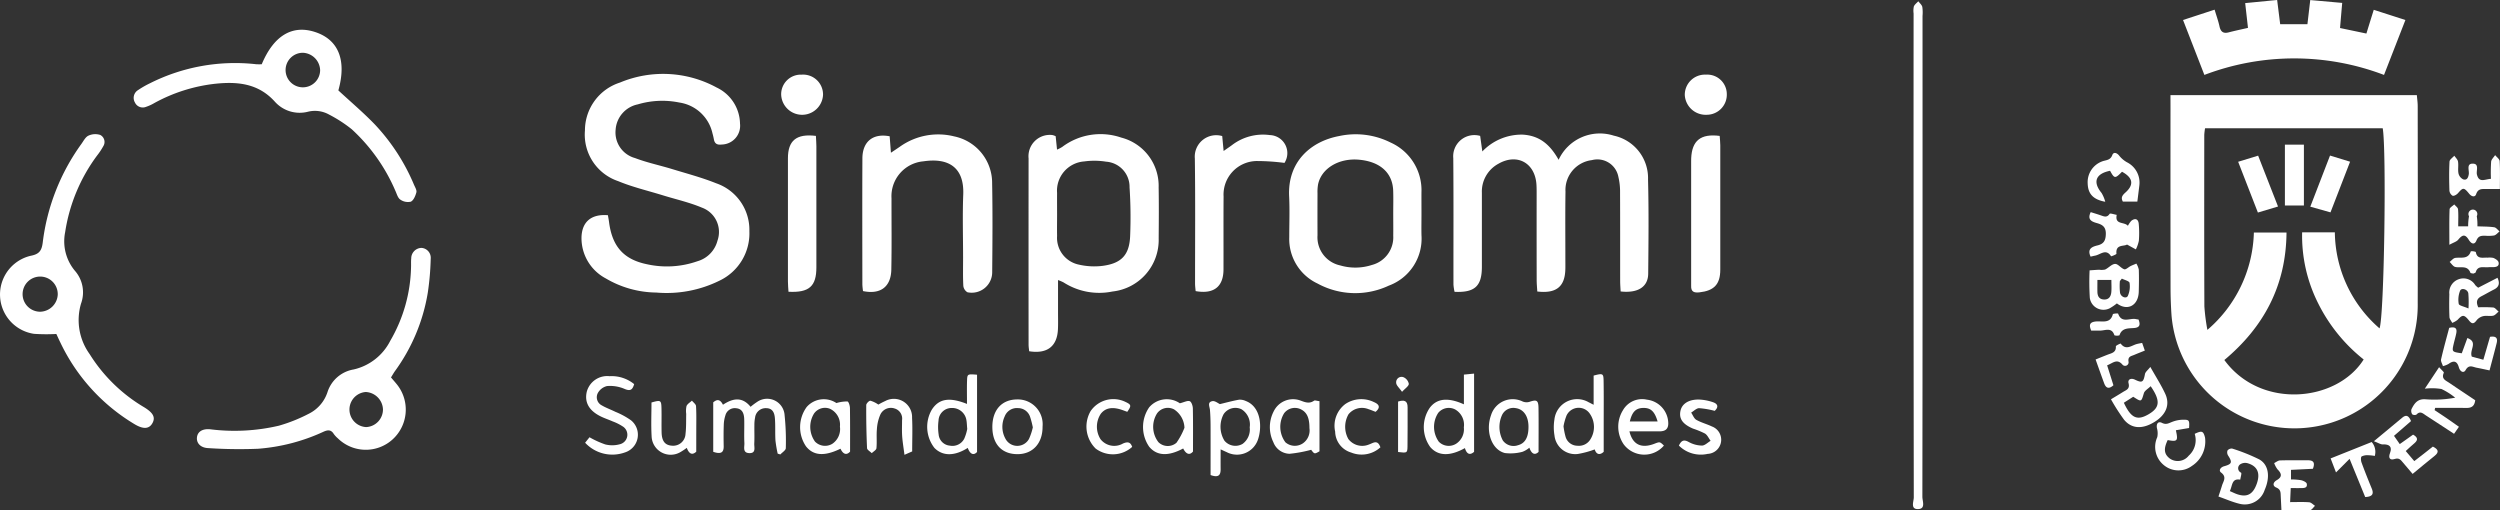 <svg xmlns="http://www.w3.org/2000/svg" width="312.893" height="63.889" viewBox="0 0 312.893 63.889">
  <rect x="0" y="0" width="312.893" height="63.889" fill="#333333" stroke="none"/>
  <g id="FHYnGB" transform="translate(-801.107 -2877.431)">
    <g id="Grupo_486" data-name="Grupo 486">
      <path id="Trazado_5177" data-name="Trazado 5177" d="M1072.757,2889.337h30.836c.04.483.107.922.108,1.362.006,8.2.034,16.392,0,24.588a15.435,15.435,0,0,1-30.811,1.63c-.081-1.166-.122-2.337-.123-3.506q-.016-11.166-.006-22.33Zm26.564,4.147h-22.234a7.243,7.243,0,0,0-.1.827c-.005,7.151-.016,14.3.013,21.454a25.472,25.472,0,0,0,.377,2.953,16.6,16.6,0,0,0,5.818-12.185h4.085c-.053,6.664-2.858,11.84-7.78,15.956,4.544,6.225,14.08,5.263,17.436-.067a20.756,20.756,0,0,1-5.7-7.037,18.785,18.785,0,0,1-2-8.879h4.094a16.123,16.123,0,0,0,5.592,12.023C1099.515,2917,1099.8,2896.123,1099.321,2893.484Z" fill="#fff"/>
      <path id="Trazado_5178" data-name="Trazado 5178" d="M877.192,2904.367c.053.313.1.555.134.8.38,3.064,1.8,4.734,4.77,5.339a11.5,11.5,0,0,0,6.3-.379,3.614,3.614,0,0,0,2.51-2.581,3.239,3.239,0,0,0-1.947-4.127c-1.566-.662-3.253-1.036-4.885-1.541-1.872-.579-3.8-1.029-5.6-1.776a6.14,6.14,0,0,1-4.157-6.349,6.292,6.292,0,0,1,4.374-5.986,14.009,14.009,0,0,1,12.111.618,5.1,5.1,0,0,1,2.923,4.515,2.348,2.348,0,0,1-2.282,2.619c-.558.07-.891-.086-.991-.66a7.365,7.365,0,0,0-.172-.731,4.992,4.992,0,0,0-4.147-3.864,10.693,10.693,0,0,0-5.205.231,3.474,3.474,0,0,0-2.772,3.178,3.319,3.319,0,0,0,2.427,3.539c1.515.577,3.121.912,4.676,1.388,1.834.562,3.7,1.051,5.474,1.767a6.161,6.161,0,0,1,4.164,5.993,6.554,6.554,0,0,1-3.745,6.2,14.929,14.929,0,0,1-7.908,1.485,12.673,12.673,0,0,1-6.326-1.772,5.7,5.7,0,0,1-3.032-5.14C873.94,2905.181,875.124,2904.191,877.192,2904.367Z" fill="#fff"/>
      <path id="Trazado_5179" data-name="Trazado 5179" d="M986.36,2894.439c.085.61.163,1.172.271,1.949a6.783,6.783,0,0,1,5.048-2.107c1.991.116,3.357,1.107,4.5,3.15a5.688,5.688,0,0,1,6.9-3.023,5.434,5.434,0,0,1,4.292,5.486c.1,3.93.059,7.864.02,11.8-.016,1.648-1.3,2.457-3.45,2.214-.02-.421-.059-.865-.059-1.308-.005-3.724.006-7.447-.012-11.17a7.836,7.836,0,0,0-.21-1.859,2.672,2.672,0,0,0-3.313-2.1,3.759,3.759,0,0,0-3.308,3.937c-.043,2.844-.013,5.689-.015,8.534,0,.418.009.837-.005,1.255-.071,2.123-1.155,3-3.509,2.717-.026-.461-.077-.948-.077-1.434q-.011-5.4-.005-10.793c0-.418,0-.838-.031-1.254-.22-2.652-2.45-3.838-4.764-2.5a3.947,3.947,0,0,0-2.058,3.635c0,3.1,0,6.192,0,9.287-.005,2.388-.893,3.218-3.42,3.1a6.024,6.024,0,0,1-.138-.912c-.008-5.27.023-10.542-.022-15.812A2.653,2.653,0,0,1,986.36,2894.439Z" fill="#fff"/>
      <path id="Trazado_5180" data-name="Trazado 5180" d="M933.527,2912.481c0,1.488,0,2.776,0,4.064,0,.71.022,1.422-.013,2.13-.107,2.116-1.357,3.076-3.6,2.716-.024-.26-.073-.541-.073-.822q-.008-11.658,0-23.316a2.672,2.672,0,0,1,2.975-2.921,1.771,1.771,0,0,1,.415.149l.171,1.675a4.411,4.411,0,0,0,.654-.339,7.979,7.979,0,0,1,7.386-1.165,6.239,6.239,0,0,1,4.677,6.239c.039,2.131.023,4.262.005,6.393a6.487,6.487,0,0,1-5.784,6.631,8.263,8.263,0,0,1-6.126-1.141A5.7,5.7,0,0,0,933.527,2912.481Zm-.118-8.264c0,.919-.018,1.838,0,2.757a3.423,3.423,0,0,0,2.73,3.577,8.473,8.473,0,0,0,2.964.154c2.353-.309,3.345-1.357,3.448-3.7a57.028,57.028,0,0,0-.072-6.132,3.153,3.153,0,0,0-2.932-3.206,9.28,9.28,0,0,0-2.739-.032,3.672,3.672,0,0,0-3.4,3.945C933.4,2902.462,933.408,2903.339,933.409,2904.217Z" fill="#fff"/>
      <path id="Trazado_5181" data-name="Trazado 5181" d="M979.016,2904.254c0,.877-.02,1.754,0,2.63a6.263,6.263,0,0,1-4.086,6.294,9.868,9.868,0,0,1-8.938-.268,6.15,6.15,0,0,1-3.525-5.768c0-1.712.069-3.427-.015-5.135-.214-4.372,2.755-6.887,6.233-7.543a9.748,9.748,0,0,1,6.468.808,6.534,6.534,0,0,1,3.86,6.226C979.008,2902.416,979.016,2903.335,979.016,2904.254Zm-3.536-.071c0-.962.027-1.925-.006-2.886-.076-2.24-1.63-3.637-4.274-3.878-2.51-.228-4.7,1.076-5.124,3.076a5.449,5.449,0,0,0-.074,1.123q-.011,2.636,0,5.271a3.6,3.6,0,0,0,2.847,3.762,6.7,6.7,0,0,0,3.957-.057,3.573,3.573,0,0,0,2.676-3.65C975.493,2906.024,975.482,2905.1,975.48,2904.183Z" fill="#fff"/>
      <path id="Trazado_5182" data-name="Trazado 5182" d="M912.455,2894.488l.158,2.058c.448-.3.785-.522,1.117-.751a8.251,8.251,0,0,1,6.813-1.291,5.947,5.947,0,0,1,4.737,5.885c.071,3.721.041,7.445.007,11.167a2.561,2.561,0,0,1-3.1,2.453,1.065,1.065,0,0,1-.514-.818c-.06-1.168-.028-2.341-.029-3.512,0-2.635-.083-5.273.02-7.9.135-3.442-1.889-4.618-4.978-4.157a4.381,4.381,0,0,0-4,4.639c-.007,2.97.036,5.94-.024,8.909-.044,2.168-1.361,3.146-3.541,2.692a7.754,7.754,0,0,1-.083-.822c-.005-5.269-.021-10.539.005-15.809C909.061,2895.139,910.377,2894.087,912.455,2894.488Z" fill="#fff"/>
      <path id="Trazado_5183" data-name="Trazado 5183" d="M1098.2,2878.659l3.961,1.275-2.676,6.875a31.588,31.588,0,0,0-22.484,0l-2.671-6.875,3.951-1.292c.245.821.473,1.445.612,2.089.145.666.465.929,1.147.752.761-.2,1.532-.359,2.418-.563-.115-1.018-.224-1.986-.35-3.1l4-.39c.139,1.11.256,2.043.38,3.029h3.41l.353-3.02,4,.356c-.1,1.116-.181,2.085-.272,3.142l3.3.693C1097.585,2880.629,1097.854,2879.765,1098.2,2878.659Z" fill="#fff"/>
      <path id="Trazado_5184" data-name="Trazado 5184" d="M850.043,2924.668c.262.31.508.587.74.875a5.04,5.04,0,0,1-.565,6.906,4.988,4.988,0,0,1-6.824-.154,3.183,3.183,0,0,1-.512-.549c-.339-.548-.739-.525-1.277-.285a23.755,23.755,0,0,1-8.206,2.136,58.872,58.872,0,0,1-6.246-.083c-.933-.042-1.44-.609-1.4-1.279.048-.755.662-1.168,1.657-1.077a24.382,24.382,0,0,0,8.59-.445,19.819,19.819,0,0,0,3.7-1.472,4.62,4.62,0,0,0,2.4-2.748,4.155,4.155,0,0,1,3.269-2.822,6.833,6.833,0,0,0,4.582-3.587,19.017,19.017,0,0,0,2.6-9.186c.016-.376-.016-.756.026-1.128a1.313,1.313,0,0,1,1.258-1.313,1.239,1.239,0,0,1,1.178,1.365,34.223,34.223,0,0,1-.364,4.235,23,23,0,0,1-4.13,9.848C850.36,2924.137,850.22,2924.389,850.043,2924.668Zm-1.005,4a2.264,2.264,0,0,0-2.158-2.175,2.2,2.2,0,0,0,.052,4.391A2.208,2.208,0,0,0,849.038,2928.667Z" fill="#fff"/>
      <path id="Trazado_5185" data-name="Trazado 5185" d="M833.866,2885.473c1.517-3.622,3.858-4.993,6.753-4.009s3.881,3.57,2.836,7.283c1.549,1.436,3.146,2.784,4.586,4.281a25.241,25.241,0,0,1,4.888,7.542c.133.3.361.669.29.938-.116.437-.355,1.012-.7,1.167a1.643,1.643,0,0,1-1.322-.273c-.3-.2-.426-.7-.6-1.074a22.386,22.386,0,0,0-5.47-7.723,17.056,17.056,0,0,0-2.825-1.831,3.624,3.624,0,0,0-2.672-.354,4.165,4.165,0,0,1-4.131-1.273c-2.08-2.3-4.7-2.525-7.476-2.231a20.528,20.528,0,0,0-7.6,2.412,5.316,5.316,0,0,1-1.022.47,1.08,1.08,0,0,1-1.4-.528,1.142,1.142,0,0,1,.374-1.556,11.908,11.908,0,0,1,1.522-.872,23.692,23.692,0,0,1,13.271-2.372A6.917,6.917,0,0,0,833.866,2885.473Zm5.146-1.437a2.162,2.162,0,1,0,2.162,2.172A2.255,2.255,0,0,0,839.012,2884.036Z" fill="#fff"/>
      <path id="Trazado_5186" data-name="Trazado 5186" d="M808.157,2919.23a22.814,22.814,0,0,1-2.8-.018,4.976,4.976,0,0,1-.421-9.764c1.046-.2,1.387-.6,1.519-1.661a26.506,26.506,0,0,1,4.843-12.347c.266-.372.507-.86.881-1.032a2.04,2.04,0,0,1,1.471-.089.988.988,0,0,1,.382,1.414,8.429,8.429,0,0,1-.759,1.145,21.481,21.481,0,0,0-4.011,9.61,5.759,5.759,0,0,0,1.2,4.809,4.1,4.1,0,0,1,.785,4.135,7.282,7.282,0,0,0,1.076,6.312,20.084,20.084,0,0,0,6.846,6.671c1.115.69,1.4,1.25,1.03,1.949-.408.762-1.14.832-2.284.137a23.814,23.814,0,0,1-9.227-10.145C808.483,2919.945,808.3,2919.528,808.157,2919.23Zm-2.023-2.784a2.256,2.256,0,0,0,2.2-2.127,2.2,2.2,0,1,0-2.2,2.127Z" fill="#fff"/>
      <path id="Trazado_5187" data-name="Trazado 5187" d="M961.869,2897.819a27.245,27.245,0,0,0-3.481-.234,4.2,4.2,0,0,0-4.141,4.438c-.023,3.047,0,6.095-.011,9.142-.01,2.158-1.221,3.107-3.487,2.7-.024-.3-.072-.627-.073-.95,0-5.219.044-10.438-.027-15.655a2.684,2.684,0,0,1,3.428-2.8l.175,1.87c.424-.3.746-.514,1.056-.745a6.373,6.373,0,0,1,4.722-1.248A2.262,2.262,0,0,1,961.869,2897.819Z" fill="#fff"/>
      <path id="Trazado_5188" data-name="Trazado 5188" d="M1041.728,2909.392q0,15.111-.022,30.224c0,.527.432,1.487-.506,1.529-1.036.047-.568-.955-.569-1.46q-.042-30.287-.024-60.574a2.533,2.533,0,0,1,.031-.869c.1-.252.365-.438.559-.653.175.234.438.445.5.706a4.717,4.717,0,0,1,.028,1.123Q1041.729,2894.406,1041.728,2909.392Z" fill="#fff"/>
      <path id="Trazado_5189" data-name="Trazado 5189" d="M1016.339,2894.44c.029.441.073.81.074,1.179q.006,7.781,0,15.562c0,1.838-.782,2.64-2.615,2.84-.682.075-1.064-.08-1.031-.829.008-.167,0-.335,0-.5v-15.06c0-.126,0-.251.005-.377C1012.865,2895.032,1013.953,2894.134,1016.339,2894.44Z" fill="#fff"/>
      <path id="Trazado_5190" data-name="Trazado 5190" d="M903.222,2894.438c.024.482.061.892.061,1.3q.006,7.579,0,15.159c0,2.367-.905,3.184-3.491,3.049-.024-.417-.07-.853-.07-1.29q-.008-7.705,0-15.41C899.722,2895.024,900.777,2894.138,903.222,2894.438Z" fill="#fff"/>
      <path id="Trazado_5191" data-name="Trazado 5191" d="M890.373,2933.979v-6.192c.327-.269.787-.564,1.217.3,1.212-.8,2.393-1.053,3.459.259a8.1,8.1,0,0,1,.8-.6,2.189,2.189,0,0,1,3.456,1.65,31.141,31.141,0,0,1,.151,4.122c0,.267-.443.528-.682.791l-.334-.1a15.011,15.011,0,0,1-.28-1.657c-.056-.916.006-1.839-.067-2.753-.05-.636-.241-1.269-1.082-1.283a1.333,1.333,0,0,0-1.4,1.178,4.694,4.694,0,0,0-.087.993c-.012.751.025,1.5-.015,2.254-.025.48.259,1.237-.637,1.2-.852-.037-.575-.776-.6-1.262-.041-.791-.011-1.586-.013-2.38,0-.25,0-.5-.015-.751-.048-.638-.276-1.154-1-1.223a1.211,1.211,0,0,0-1.347.89,4.3,4.3,0,0,0-.206,1.22c-.031.876-.026,1.754-.009,2.631C891.7,2934.073,891.341,2934.31,890.373,2933.979Z" fill="#fff"/>
      <path id="Trazado_5192" data-name="Trazado 5192" d="M1000.561,2928.092v-3.654c1.146-.3,1.232-.277,1.248.652.031,1.8.012,3.6.012,5.4,0,1.122,0,2.243,0,3.487-.446.426-.915.386-1.123-.3a11.509,11.509,0,0,1-2.112.572,2.612,2.612,0,0,1-2.925-2.324,6.106,6.106,0,0,1-.006-2,2.862,2.862,0,0,1,4.27-2.158C1000.071,2927.838,1000.212,2927.914,1000.561,2928.092Zm-3.769,2.692a9.04,9.04,0,0,0,.254,1.3,1.552,1.552,0,0,0,1.478,1.134,1.681,1.681,0,0,0,1.672-.867,2.9,2.9,0,0,0-.07-3.079,1.681,1.681,0,0,0-2.951.155A7.058,7.058,0,0,0,996.792,2930.784Z" fill="#fff"/>
      <path id="Trazado_5193" data-name="Trazado 5193" d="M984.325,2928.035v-3.72l1.274-.125v9.791c-.392.351-.874.458-1.147-.468-1.885,1.053-3.369,1-4.343-.136a4.268,4.268,0,0,1-.049-4.916C980.945,2927.3,982.312,2927.131,984.325,2928.035Zm-.007,2.883a2.216,2.216,0,0,0-1.065-2.228,1.718,1.718,0,0,0-2.141.415,3.181,3.181,0,0,0,.078,3.615,1.739,1.739,0,0,0,2.175.239A2.163,2.163,0,0,0,984.318,2930.918Z" fill="#fff"/>
      <path id="Trazado_5194" data-name="Trazado 5194" d="M922.133,2927.986c0-1.069-.023-1.985.007-2.9.028-.853.052-.853,1.252-.757V2934c-.439.478-.879.27-1.164-.51-1.663,1.052-3.139,1.043-4.164.009a4.29,4.29,0,0,1-.325-4.809C918.619,2927.337,919.915,2927.1,922.133,2927.986Zm.031,3.135c-.047-.507-.047-.8-.1-1.088a1.8,1.8,0,0,0-1.848-1.539,1.636,1.636,0,0,0-1.645,1.576,6.213,6.213,0,0,0,.015,1.744,1.533,1.533,0,0,0,1.4,1.391,1.66,1.66,0,0,0,1.8-.862A5.6,5.6,0,0,0,922.164,2931.121Z" fill="#fff"/>
      <path id="Trazado_5195" data-name="Trazado 5195" d="M952.619,2936.887c0-1.988.006-3.94,0-5.892,0-.748-.015-1.5-.076-2.244-.036-.437-.366-.992.308-1.114.32-.058.71.273.938.372.821-.2,1.6-.412,2.389-.553a1.713,1.713,0,0,1,.847.163c1.937.742,2.068,3.318,1.506,4.88a2.772,2.772,0,0,1-3.918,1.508c-.186-.077-.366-.166-.735-.334,0,.914-.01,1.692,0,2.471S953.592,2937.24,952.619,2936.887Zm4.9-5.984a2.256,2.256,0,0,0-1.043-2.256,1.772,1.772,0,0,0-2.221.616,3.351,3.351,0,0,0,.1,3.323,1.782,1.782,0,0,0,2.27.4A2.235,2.235,0,0,0,957.517,2930.9Z" fill="#fff"/>
      <path id="Trazado_5196" data-name="Trazado 5196" d="M874.339,2932.842l.549-.686a11.341,11.341,0,0,0,1.977.9,3.565,3.565,0,0,0,1.826-.027,1.222,1.222,0,0,0,.33-2.242,6.134,6.134,0,0,0-1.225-.611c-.495-.219-1.014-.387-1.5-.626-1.475-.727-2.053-1.766-1.751-3.084a2.646,2.646,0,0,1,2.85-1.952,4.445,4.445,0,0,1,3.082.994c-.2.676-.443.934-1.231.585a4.577,4.577,0,0,0-2.165-.344,1.777,1.777,0,0,0-1.164.9,1.138,1.138,0,0,0,.509,1.518c.534.315,1.131.522,1.688.8a9.7,9.7,0,0,1,1.963,1.064,2.322,2.322,0,0,1-.755,4.024A4.647,4.647,0,0,1,874.339,2932.842Z" fill="#fff"/>
      <path id="Trazado_5197" data-name="Trazado 5197" d="M1062.635,2911.268c.534-.036.863-.063,1.193-.077a2.158,2.158,0,0,0,.745-.023c.44-.206.829-.688,1.253-.705.369-.015.73.535,1.148.671.2.064.517-.264.788-.4.236-.116.484-.209.726-.313a2.435,2.435,0,0,1,.306.758c.032.918.018,1.84-.006,2.759-.047,1.773-1.446,2.451-2.738,1.465a6.486,6.486,0,0,1-.9.613,1.725,1.725,0,0,1-2.487-1.288A33.045,33.045,0,0,1,1062.635,2911.268Zm.978,1.2c0,.608-.011,1.06,0,1.512.015.512.222.9.789.935.636.042.9-.37.951-.919.045-.481.009-.969.009-1.528Zm3.058-.165-.247.306a7.884,7.884,0,0,0,.019,1.451c.1.552.789.8.981.4a2.915,2.915,0,0,0,.212-1.626C1067.6,2912.608,1067.01,2912.474,1066.671,2912.3Z" fill="#fff"/>
      <path id="Trazado_5198" data-name="Trazado 5198" d="M948.774,2927.905c.545-.133.954-.366,1.237-.261.218.081.384.586.39.906.037,1.744.018,3.49.018,5.393-.452.546-.9.273-1.229-.382-1.884,1.015-3.312.923-4.259-.226a4.336,4.336,0,0,1,0-4.919A2.9,2.9,0,0,1,948.774,2927.905Zm.577,3.062a2.867,2.867,0,0,0-1.318-2.307,1.667,1.667,0,0,0-2.109.506,3.137,3.137,0,0,0,.164,3.6,1.662,1.662,0,0,0,2.259.083A8.592,8.592,0,0,0,949.351,2930.967Z" fill="#fff"/>
      <path id="Trazado_5199" data-name="Trazado 5199" d="M907.5,2933.958c-.477.515-.9.277-1.2-.368-2.017.987-3.4.879-4.328-.311a4.282,4.282,0,0,1,.1-4.912,2.843,2.843,0,0,1,3.717-.491,4.652,4.652,0,0,1,1.383-.2c.155.029.309.536.313.829C907.511,2930.284,907.5,2932.069,907.5,2933.958Zm-1.269-3.148a2.195,2.195,0,0,0-1.26-2.222,1.675,1.675,0,0,0-1.986.609,3.165,3.165,0,0,0,.124,3.5,1.752,1.752,0,0,0,2.165.281A2.225,2.225,0,0,0,906.228,2930.81Z" fill="#fff"/>
      <path id="Trazado_5200" data-name="Trazado 5200" d="M1005.044,2931.419c.4,1.689,1.517,2.17,3.123,1.551.683-.263.683-.263,1.191.228a3.223,3.223,0,0,1-5.036-.157,3.912,3.912,0,0,1-.091-4.267,2.754,2.754,0,0,1,3-1.322,3.018,3.018,0,0,1,2.672,2.973c0,.789-.463.994-1.131.994Zm.048-1.242h3.475c-.366-1.25-.854-1.7-1.761-1.69C1005.871,2928.492,1005.382,2928.95,1005.092,2930.177Z" fill="#fff"/>
      <path id="Trazado_5201" data-name="Trazado 5201" d="M965.208,2933.726a16.523,16.523,0,0,1-2.714.5,2.233,2.233,0,0,1-2.022-1.462,4.286,4.286,0,0,1,.056-3.864,2.688,2.688,0,0,1,3.3-1.354c.628.233,1.141.454,1.748.032.1-.071.319.023.674.062v6.274C965.622,2934.275,965.622,2934.275,965.208,2933.726Zm-.214-2.708c0-1.288-.314-1.968-1.044-2.343a1.684,1.684,0,0,0-2.13.484,3.243,3.243,0,0,0,.167,3.629,1.8,1.8,0,0,0,2.2.12A1.968,1.968,0,0,0,964.994,2931.018Z" fill="#fff"/>
      <path id="Trazado_5202" data-name="Trazado 5202" d="M993.669,2933.991c-.467.451-.877.26-1.151-.528a2.925,2.925,0,0,1-.867.516,5.789,5.789,0,0,1-2.187.155c-1.679-.407-2.473-2.726-1.739-4.75a2.837,2.837,0,0,1,3.959-1.7,1.29,1.29,0,0,0,.835.046c.905-.316,1.129-.21,1.143.757C993.687,2930.232,993.669,2931.981,993.669,2933.991Zm-1.261-3.138c0-1.323-.6-2.2-1.6-2.343a1.569,1.569,0,0,0-1.685.814,3.581,3.581,0,0,0,.074,3.234,1.655,1.655,0,0,0,1.9.594C991.99,2932.92,992.413,2932.142,992.408,2930.853Z" fill="#fff"/>
      <path id="Trazado_5203" data-name="Trazado 5203" d="M1105.817,2928.763c.517.345,1.037.686,1.551,1.037.478.327.949.664,1.494,1.046l-.613.879c-1.219-.8-2.364-1.548-3.514-2.294-.371-.241-.722-.624-1.191-.11a.542.542,0,0,1-.525-.035.768.768,0,0,1-.1-.64c.36-.72.764-1.329,1.783-1.24a14.112,14.112,0,0,0,3.691-.2,8.323,8.323,0,0,0-1.723-1.09,7.507,7.507,0,0,0-2.08-.038l1.788-2.694c.276.323.635.61.589.71-.346.754.244.956.67,1.246,1.1.746,2.206,1.478,3.261,2.184-.1.828-.552.973-1.167.964-1.283-.02-2.567-.006-3.85-.006Z" fill="#fff"/>
      <path id="Trazado_5204" data-name="Trazado 5204" d="M1065.31,2927.405c.586-.355,1.049-.626,1.5-.911.4-.251.891-.364.7-1.1-.125-.485.309-.685.813-.44.894.435,1.054.314,1.241-.7.05-.273.362-.5.673-.9.709,1.265,1.368,2.282,1.869,3.372.622,1.355.1,2.6-1.313,3.491-1.5.946-2.875.911-3.835-.244A24.312,24.312,0,0,1,1065.31,2927.405Zm4.969-1.638c-.337.333-.754.554-.849.872-.333,1.109-.291,1.122-1.334.45l-1.173.749c.9,1.935,1.669,2.27,3.087,1.445S1071.536,2927.592,1070.279,2925.767Z" fill="#fff"/>
      <path id="Trazado_5205" data-name="Trazado 5205" d="M1078.762,2939.575c.188-.576.324-.965.441-1.359.163-.554.642-1.08-.117-1.648-.312-.233-.1-.649.394-.785.98-.271,1.035-.5.492-1.337a.735.735,0,0,1-.076-.635.667.667,0,0,1,.6-.235,23.427,23.427,0,0,1,3.358,1.344c1.2.658,1.407,2.2.7,3.807a2.617,2.617,0,0,1-3.2,1.744C1080.515,2940.269,1079.713,2939.91,1078.762,2939.575Zm1.423-.681c.39.168.647.3.917.391,1.241.421,1.984.02,2.456-1.312.463-1.306.1-2.19-1.122-2.559a1.145,1.145,0,0,0-.957.134.6.6,0,0,0,.111,1.039c.109.069-.057.572-.1.875C1080.4,2937.277,1080.53,2938.2,1080.185,2938.894Z" fill="#fff"/>
      <path id="Trazado_5206" data-name="Trazado 5206" d="M1017.229,2889.209a2.512,2.512,0,0,1-2.49,2.586,2.62,2.62,0,0,1-2.769-2.469,2.521,2.521,0,0,1,2.65-2.552A2.446,2.446,0,0,1,1017.229,2889.209Z" fill="#fff"/>
      <path id="Trazado_5207" data-name="Trazado 5207" d="M901.438,2886.775a2.492,2.492,0,0,1,2.679,2.5,2.622,2.622,0,0,1-5.241-.021A2.453,2.453,0,0,1,901.438,2886.775Z" fill="#fff"/>
      <path id="Trazado_5208" data-name="Trazado 5208" d="M1062.775,2903.98c.427.136.858.264,1.283.411.4.14.761.3,1.086-.2.067-.1.579.08.886.131-.259,1.274.934.83,1.4,1.37a3.01,3.01,0,0,1,.419-.618c.482-.384.881-.243.937.372a12.467,12.467,0,0,1,.014,2.126,4.368,4.368,0,0,1-.376,1.072l-1.106-.608c-.382.264-1.445-.067-1.322,1.149.009.088-.655.349-.675.318-.631-.988-1.316-.214-1.972-.083-.2.039-.39.087-.588.132-.458-.988.193-1.244.871-1.407.786-.19,1.018-.628,1.034-1.427.018-.869-.405-1.167-1.116-1.363C1062.912,2905.177,1062.311,2904.932,1062.775,2903.98Z" fill="#fff"/>
      <path id="Trazado_5209" data-name="Trazado 5209" d="M1111.268,2913.441l2.418-1.244c.323.709.185,1.162-.455,1.478-.522.258-1.022.56-1.541.825s-.754.633-.412,1.393a16.512,16.512,0,0,1,1.876.024c.241.027.45.334.674.513-.225.178-.428.455-.68.512-.4.089-.843-.033-1.24.056a1.505,1.505,0,0,0-.826.51c-.334.45-.571.522-.943.058-.63-.785-.834-.774-1.447-.106a2.547,2.547,0,0,1-.671.382c-.121-.242-.337-.479-.347-.725-.042-.957-.037-1.916-.013-2.873a1.76,1.76,0,0,1,1.174-1.866,1.725,1.725,0,0,1,2.069.741A2.714,2.714,0,0,0,1111.268,2913.441Zm-1.214,2.6a13.024,13.024,0,0,0-.02-1.9c-.085-.506-.85-.731-1.026-.328a3.011,3.011,0,0,0-.172,1.652C1108.873,2915.678,1109.488,2915.788,1110.054,2916.039Z" fill="#fff"/>
      <path id="Trazado_5210" data-name="Trazado 5210" d="M928.471,2934.272c-1.977.007-3.153-1.25-3.164-3.38s1.16-3.451,3.091-3.469a3.106,3.106,0,0,1,3.193,3.4C931.609,2932.9,930.375,2934.266,928.471,2934.272Zm1.9-3.362a11.468,11.468,0,0,0-.335-1.294,1.592,1.592,0,0,0-1.508-1.108,1.634,1.634,0,0,0-1.68,1.049,3.07,3.07,0,0,0,.09,2.769,1.672,1.672,0,0,0,2.952.043A7.34,7.34,0,0,0,930.375,2930.91Z" fill="#fff"/>
      <path id="Trazado_5211" data-name="Trazado 5211" d="M1112.866,2899.811a20.214,20.214,0,0,1,.024-2.143c.031-.29.327-.551.5-.824.2.252.554.5.569.758.064,1.108.027,2.221.027,3.484-.7,0-1.19,0-1.68,0-.529.007-1.044-.09-1.294.648-.143.421-.573.312-.874-.058-.66-.811-.768-.792-1.391-.073-.158.183-.5.386-.677.328a.837.837,0,0,1-.4-.652c-.039-1.209-.053-2.421.012-3.628.014-.254.394-.489.6-.732.162.244.422.473.464.737.079.488-.039,1.012.061,1.493a1.109,1.109,0,0,0,.593.732c.442.142.622-.194.693-.639.077-.475-.321-1.315.466-1.33.894-.016.435.876.554,1.367C1111.384,2900.356,1112.084,2899.867,1112.866,2899.811Z" fill="#fff"/>
      <path id="Trazado_5212" data-name="Trazado 5212" d="M911.038,2928.069a8.69,8.69,0,0,1,.864-.447,2.279,2.279,0,0,1,3.357,2.108c.072,1.328.014,2.664.014,4.2l-.966.424c-.115-.9-.238-1.616-.288-2.337-.046-.666-.011-1.338-.013-2.007a1.313,1.313,0,0,0-.938-1.455,1.452,1.452,0,0,0-1.794.795,5.347,5.347,0,0,0-.417,1.8c-.071.788.019,1.591-.057,2.379-.021.223-.38.413-.584.618-.206-.208-.582-.409-.592-.627-.081-1.793-.111-3.591-.1-5.387,0-.2.356-.564.52-.549A3.289,3.289,0,0,1,911.038,2928.069Z" fill="#fff"/>
      <path id="Trazado_5213" data-name="Trazado 5213" d="M1075.086,2931l-1.653.279c.3,1.345.193,1.46-1.022,1.228-.535,1.111-.46,1.76.268,2.317a1.743,1.743,0,0,0,2.36-.36,2.61,2.61,0,0,0,.752-2.735c.9-.429,1.075-.366,1.292.462a3.647,3.647,0,0,1-1.639,3.552,2.846,2.846,0,0,1-3.5-.085,2.944,2.944,0,0,1-.839-3.513,2.352,2.352,0,0,0-.038-1.115c-.112-.565.152-.912.622-.675.526.266.839.049,1.265-.117a3.889,3.889,0,0,1,1.328-.275C1075.113,2929.946,1075.147,2930.028,1075.086,2931Z" fill="#fff"/>
      <path id="Trazado_5214" data-name="Trazado 5214" d="M1064.595,2902.684c-1.573-.283-2.167-1.051-2.2-2.3a2.763,2.763,0,0,1,1.788-2.744c.469-.189,1.046-.114,1.293-.8.146-.408.555-.315.863.071a3.331,3.331,0,0,0,.964.825,2.849,2.849,0,0,1,1.56,2.9c-.076.63-.156,1.261-.252,2.03H1066.8c-.288-.515-.059-.8.337-1.155,1.088-.977.913-1.85-.446-2.586-.862.886-.947.879-1.493-.12-1.809.363-2.193,1.4-1.071,2.768A4.294,4.294,0,0,1,1064.595,2902.684Z" fill="#fff"/>
      <path id="Trazado_5215" data-name="Trazado 5215" d="M888.248,2933.961c-.5.48-.909.276-1.184-.479a8.084,8.084,0,0,1-.85.562,2.391,2.391,0,0,1-3.553-2.015c-.081-1.409-.016-2.828-.016-4.222,1.162-.331,1.227-.3,1.252.752.025,1-.011,2,.015,3,.029,1.1.441,1.6,1.3,1.653a1.546,1.546,0,0,0,1.692-1.479c.1-.823.066-1.663.087-2.495a2.916,2.916,0,0,1,.04-.99c.115-.271.443-.453.678-.674.178.229.5.449.511.688.061,1,.03,2,.032,3C888.249,2932.09,888.248,2932.916,888.248,2933.961Z" fill="#fff"/>
      <path id="Trazado_5216" data-name="Trazado 5216" d="M1086.647,2941.312c-.034-.691-.059-1.223-.087-1.756-.024-.447.029-.858-.562-1.107-.485-.2-.428-.645.072-.93.713-.406.594-.841.08-1.349a2.937,2.937,0,0,1-.414-.782c.243-.116.483-.325.73-.332,1.168-.036,2.338-.013,3.507-.018.695,0,.9.315.609,1.065l-2.741.135v1.2a7.781,7.781,0,0,1,1.255.091c.269.062.677.248.718.443.114.547-.353.543-.737.547s-.745,0-1.268,0c-.025.555-.046,1.031-.077,1.754.845,0,1.617-.038,2.382.021.256.02.491.29.736.446-.213.191-.419.536-.64.546C1089.056,2941.342,1087.9,2941.312,1086.647,2941.312Z" fill="#fff"/>
      <path id="Trazado_5217" data-name="Trazado 5217" d="M1103.063,2936.745c-.48-.564-.856-1-1.228-1.446-.268-.319-.467-.6-1.027-.419s-.823-.1-.571-.758c.295-.764-.066-1.113-.908-1.07-.279.014-.569-.2-1.11-.4,1.344-1.118,2.453-2.048,3.571-2.966.514-.422.821-.174,1.074.448l-2.13,1.846.72,1.033,1.668-1.184c.583.327.661.662.163,1.08-.346.29-.673.6-1.083.973l1.07,1.261c.463-.359.849-.656,1.234-.957.36-.281.717-.566,1.09-.86.655.327.852.665.2,1.179C1104.92,2935.2,1104.061,2935.926,1103.063,2936.745Z" fill="#fff"/>
      <path id="Trazado_5218" data-name="Trazado 5218" d="M1112.69,2923.789c-.653-.137-1.134-.245-1.617-.336s-.959-.449-1.379.3c-.234.416-.681.224-.844-.35-.227-.8-.65-.892-1.293-.42a2.9,2.9,0,0,1-.7.272c-.084-.286-.29-.6-.232-.853.305-1.333.677-2.65,1.016-3.936.68-.163,1.015-.01.891.65-.085.45-.221.89-.324,1.337-.234,1.016-.231,1.016,1.008,1.194.218-.592.442-1.2.7-1.91,1.4.52.205,1.5.559,2.329l1.442.389c.3-1.017.561-1.928.835-2.868.677-.109,1.007.088.83.788C1113.312,2921.458,1113.019,2922.538,1112.69,2923.789Z" fill="#fff"/>
      <path id="Trazado_5219" data-name="Trazado 5219" d="M1011.233,2933.2c.316-.678.645-.774,1.236-.447a3.543,3.543,0,0,0,1.649.445c.361,0,.722-.383,1.083-.595-.229-.31-.4-.716-.7-.908a10.418,10.418,0,0,0-1.5-.619c-1.3-.558-1.776-1.239-1.572-2.219.185-.9,1.049-1.454,2.355-1.419a6.128,6.128,0,0,1,1.7.327c.641.208.736.617.232,1.087a11.066,11.066,0,0,0-1.949-.336c-.332,0-.667.358-1,.554.211.31.354.739.646.906.61.348,1.314.524,1.951.83a1.77,1.77,0,0,1-.531,3.431A3.892,3.892,0,0,1,1011.233,2933.2Z" fill="#fff"/>
      <path id="Trazado_5220" data-name="Trazado 5220" d="M973.27,2928.975c-.287-.109-.588-.24-.9-.339a2.17,2.17,0,0,0-2.487.645,3.15,3.15,0,0,0-.022,3.093,2.182,2.182,0,0,0,2.582.689c.515-.172,1.08-.678,1.433.356a3.5,3.5,0,0,1-3.671.647,2.785,2.785,0,0,1-1.993-2.614,3.394,3.394,0,0,1,1.271-3.452,3.584,3.584,0,0,1,3.582-.244C973.671,2928.013,973.963,2928.389,973.27,2928.975Z" fill="#fff"/>
      <path id="Trazado_5221" data-name="Trazado 5221" d="M942.193,2928.973c-.147-.053-.3-.107-.455-.166-1.314-.5-2.238-.374-2.856.408a2.931,2.931,0,0,0-.039,3.18,2.179,2.179,0,0,0,2.816.543c.6-.25.938-.186,1.149.424a3.6,3.6,0,0,1-4.568.214,3.862,3.862,0,0,1-.631-4.7,3.451,3.451,0,0,1,4.332-1.155C942.708,2928.078,942.734,2928.2,942.193,2928.973Z" fill="#fff"/>
      <path id="Trazado_5222" data-name="Trazado 5222" d="M1108.77,2905.759h1.243a7.134,7.134,0,0,1,.108-1.263.557.557,0,1,1,.973-.009,6.688,6.688,0,0,1,.079,1.27c.724.033,1.419.019,2.1.117.245.036.451.339.674.52-.227.177-.432.445-.688.51a4.819,4.819,0,0,1-1.121.03c-.463,0-.843,0-1.081.588-.228.564-.624.474-.961-.07-.451-.729-.785-.682-1.332-.013-.2.24-.57.337-1.1.629,0-1.7-.026-3.075.027-4.443.008-.21.381-.406.586-.609.164.2.45.388.471.6C1108.81,2904.275,1108.77,2904.943,1108.77,2905.759Z" fill="#fff"/>
      <path id="Trazado_5223" data-name="Trazado 5223" d="M1097.128,2939.639l-1.954-4.781-1.7,1.7-.673-1.752,5.141-2.054a1.895,1.895,0,0,1,.388,1.743,5.364,5.364,0,0,0-.764-.085,1.637,1.637,0,0,0-.88.146c-.13.1-.1.538-.01.778.4,1.094.834,2.177,1.278,3.254C1098.238,2939.282,1098,2939.6,1097.128,2939.639Z" fill="#fff"/>
      <path id="Trazado_5224" data-name="Trazado 5224" d="M1069.547,2921.309c-.494.2-.918.362-1.334.542-.362.156-.8.181-.709.824a.439.439,0,0,1-.733.419c-.7-.84-1.225-.212-1.941.061l.787,2.495c-.6.537-.944.34-1.165-.26-.346-.938-.676-1.881-1.066-2.967.528-.213,1.012-.409,1.5-.6s1.086-.261,1.035-1.04c-.007-.11.587-.376.605-.352.655.892,1.335.249,2,.062.2-.055.4-.086.686-.145Z" fill="#fff"/>
      <path id="Trazado_5225" data-name="Trazado 5225" d="M1110.662,2911.677c-.141-.039-.339-.041-.364-.108-.369-.982-1.23-.568-1.9-.727-.268-.063-.469-.409-.7-.626.232-.175.445-.464.7-.505.724-.116,1.61.23,1.949-.828a1.307,1.307,0,0,1,.625.081c.155.952.885.673,1.458.716a2.509,2.509,0,0,1,.74.03c.255.109.594.316.648.54.119.5-.277.613-.694.618-.207,0-.416-.009-.622.01-.574.051-1.288-.237-1.542.629C1110.934,2911.587,1110.76,2911.623,1110.662,2911.677Z" fill="#fff"/>
      <path id="Trazado_5226" data-name="Trazado 5226" d="M1068.761,2917.423c.242.63.183,1-.554,1.062-.713.059-1.526-.04-1.832.91a1.027,1.027,0,0,1-.634,0c-.329-1.028-1.108-.606-1.763-.587-.368.01-.737,0-1.142,0-.3-.709-.215-1.085.657-1.148.756-.054,1.744.294,2.052-.9.021-.082.643-.126.661-.075.434,1.251,1.453.533,2.206.679C1068.493,2917.384,1068.576,2917.394,1068.761,2917.423Z" fill="#fff"/>
      <path id="Trazado_5227" data-name="Trazado 5227" d="M976.086,2927.689c.768-.242,1.2-.116,1.192.731-.01,1.627.018,3.255-.012,4.882-.015.837-.056.836-1.18.7Z" fill="#fff"/>
      <path id="Trazado_5228" data-name="Trazado 5228" d="M976.583,2926.472c-.338-.49-.713-.792-.733-1.116a.676.676,0,0,1,.913-.714,1.137,1.137,0,0,1,.667.834C977.418,2925.765,976.977,2926.037,976.583,2926.472Z" fill="#fff"/>
      <path id="Trazado_5229" data-name="Trazado 5229" d="M1087.079,2895.535h2.378v7.616h-2.378Z" fill="#fff"/>
      <path id="Trazado_5230" data-name="Trazado 5230" d="M1092.726,2896.9l2.511.77-2.453,6.341-2.527-.712C1091.075,2901.178,1091.864,2899.135,1092.726,2896.9Z" fill="#fff"/>
      <path id="Trazado_5231" data-name="Trazado 5231" d="M1081.228,2897.678l2.5-.766c.833,2.129,1.633,4.174,2.49,6.366l-2.52.756C1082.871,2901.911,1082.077,2899.867,1081.228,2897.678Z" fill="#fff"/>
    </g>
  </g>
</svg>
